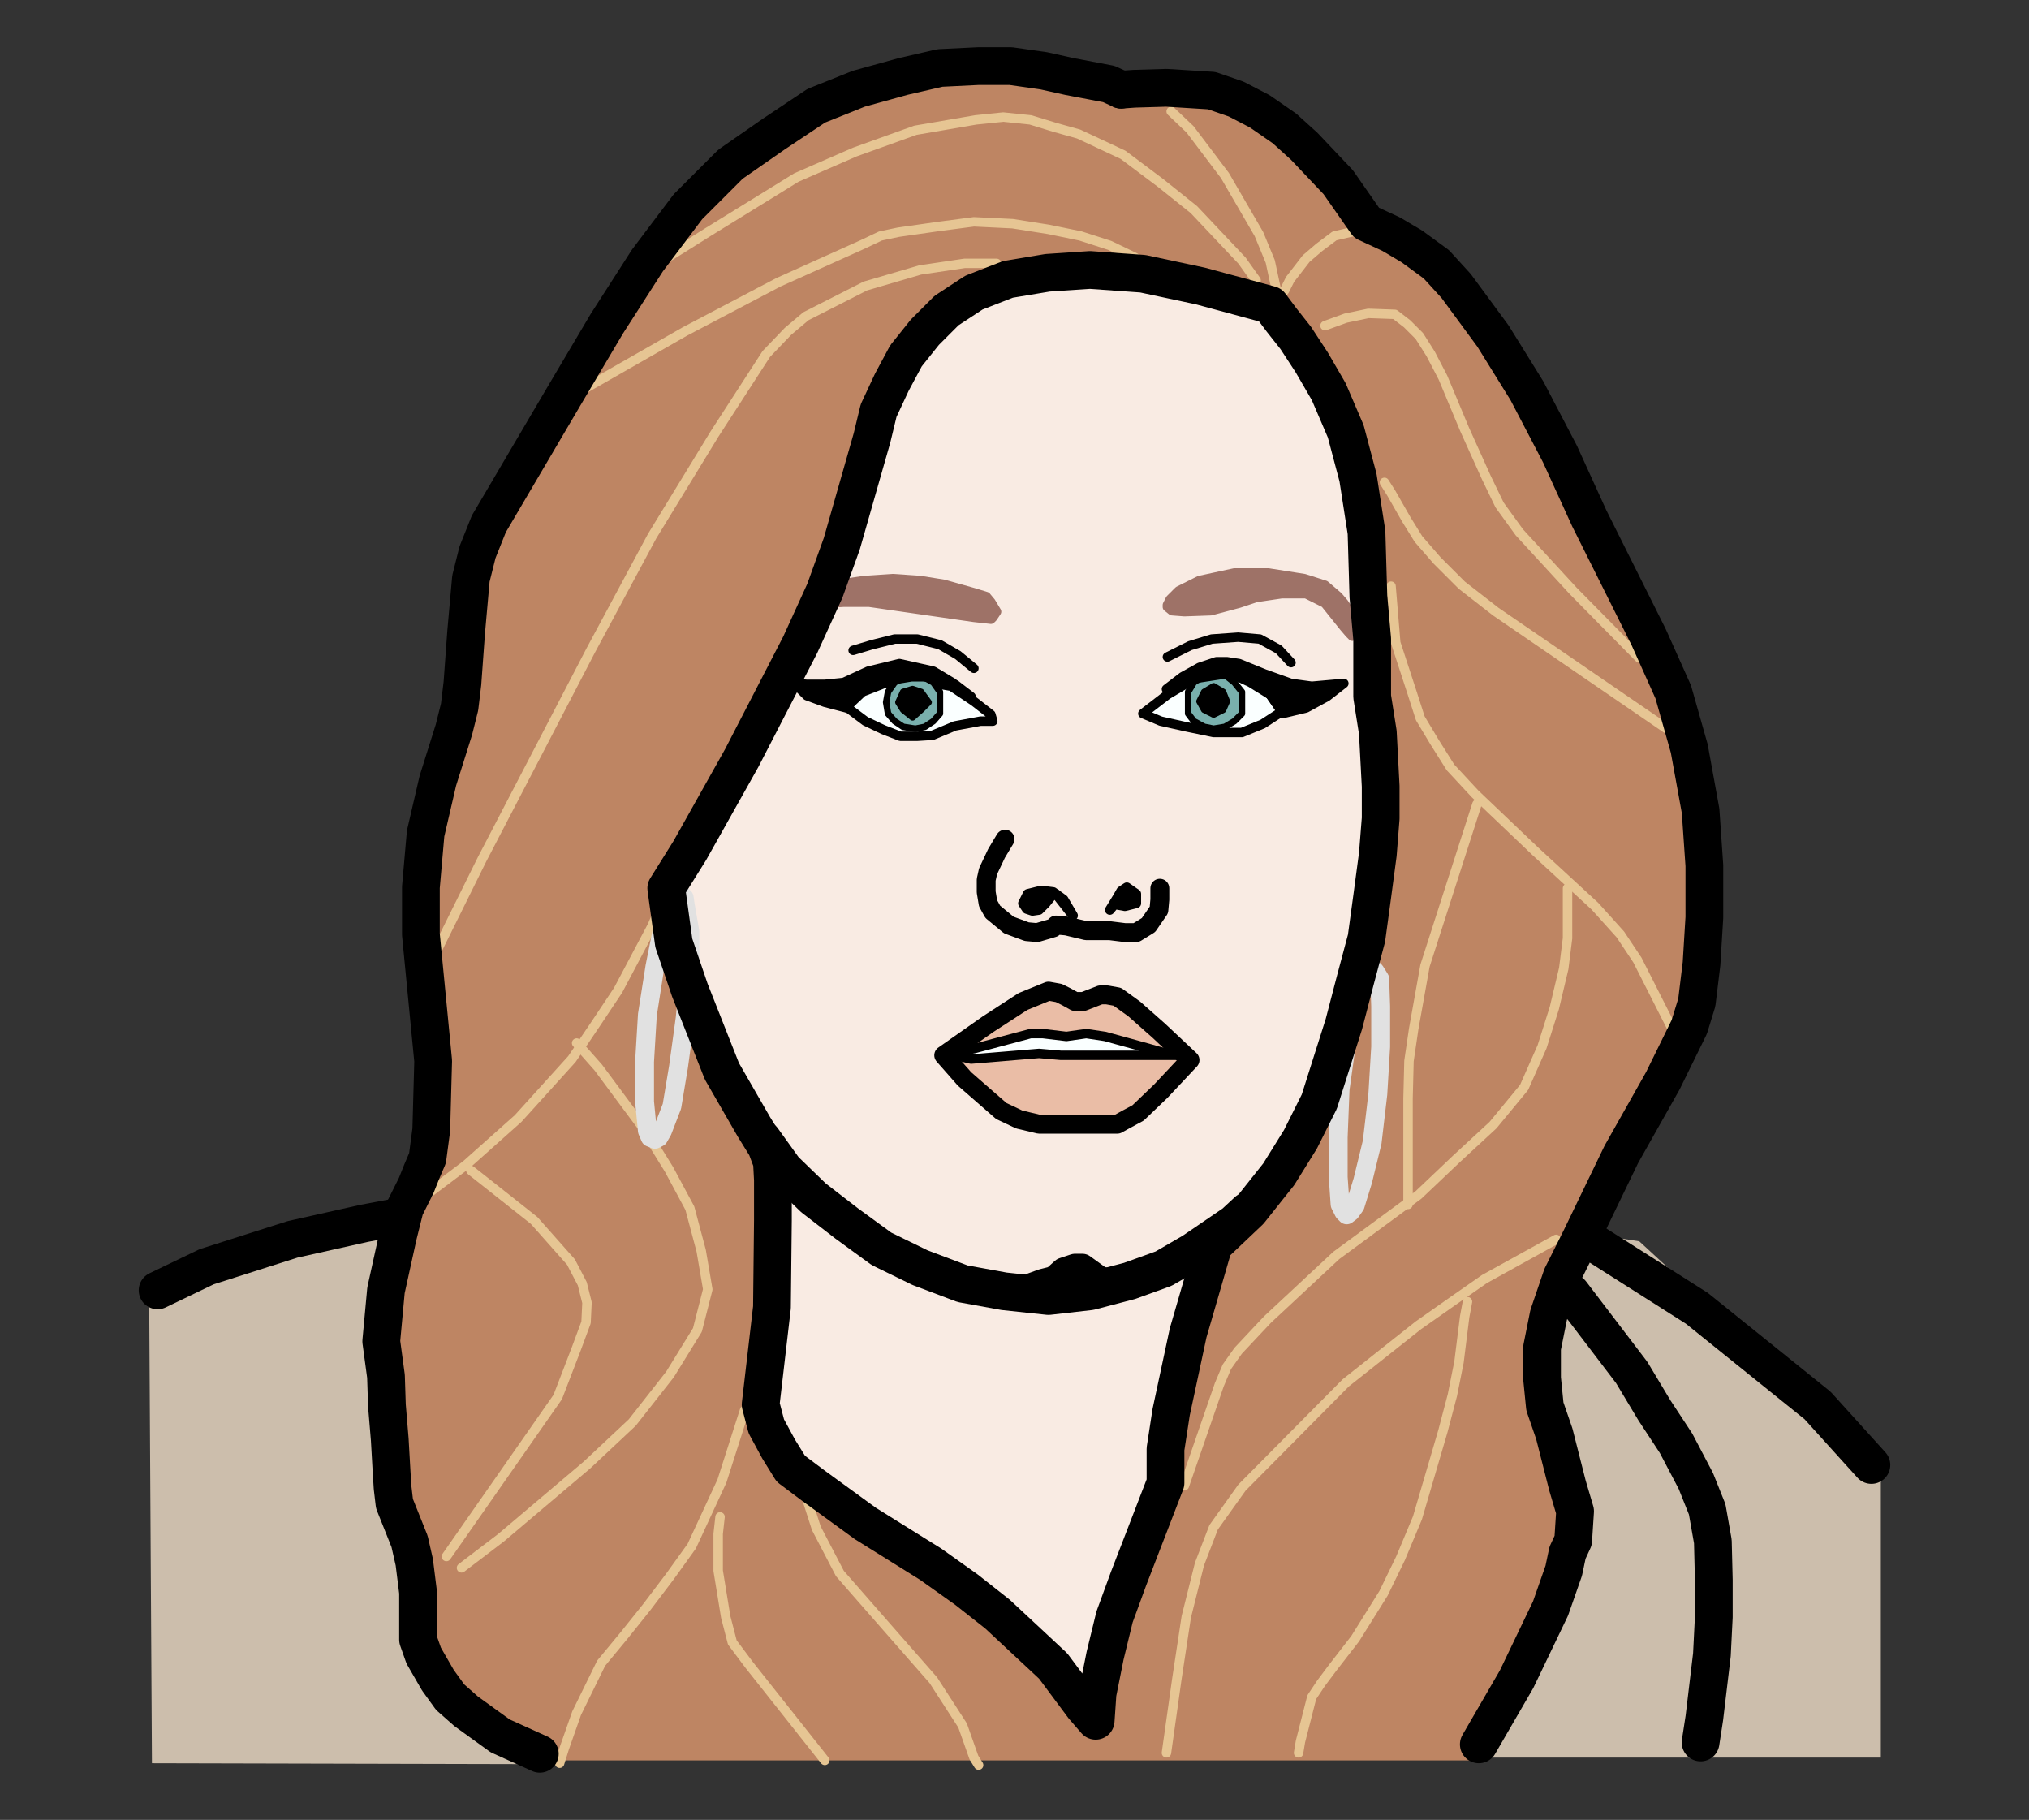 <?xml version="1.0" encoding="utf-8"?>
<!-- Generator: Adobe Illustrator 28.5.0, SVG Export Plug-In . SVG Version: 9.03 Build 54727)  -->
<svg version="1.1" baseProfile="tiny" id="Layer_1" xmlns="http://www.w3.org/2000/svg" xmlns:xlink="http://www.w3.org/1999/xlink"
	 x="0px" y="0px" viewBox="0 0 215 192.8" overflow="visible" xml:space="preserve">
<rect x="0" y="0" width="215" height="192.8" fill="#333333" stroke="none"/>
<polygon fill-rule="evenodd" fill="#CCBEAC" points="199.3,155.1 199.3,186.2 156.7,186.2 159.1,129.3 173.7,131.5 "/>
<polyline fill="none" stroke="#000000" stroke-width="4" stroke-linecap="round" stroke-linejoin="round" stroke-miterlimit="10" points="
	168.3,131.3 179.8,138.6 192.6,148.9 198.3,155.2 "/>
<polygon fill-rule="evenodd" fill="#CCBEAC" points="36.7,128.9 15.8,136 16.1,186.8 57.4,186.9 43.1,160.2 43.7,126.9 "/>
<polyline fill="none" stroke="#000000" stroke-width="4" stroke-linecap="round" stroke-linejoin="round" stroke-miterlimit="10" points="
	41.8,129 38.6,129.6 31,131.3 21.9,134.2 16.7,136.7 "/>
<polygon fill-rule="evenodd" fill="#BE8563" points="118.8,9.5 117.5,9.3 115.7,8.6 113.3,8.1 110.6,7.5 108.9,7.2 107.5,7 105.6,7 
	103.7,7 101.6,7 99.6,7.2 97.6,7.6 95.7,8.1 93.3,8.6 91.4,9.4 89,10.2 87.8,10.6 86.7,11.2 84.3,12.5 82,14.2 79.6,15.7 77.4,17.6 
	75.2,19.8 72.9,21.9 70.9,24.7 68.6,27.6 66.5,30.8 64.3,34.4 59.8,41.9 55.9,48.7 53.7,52.3 51.8,55.5 51.2,57 50.6,58.5 
	50.2,59.9 49.9,61.5 49.6,62.8 49.4,64.3 49.4,66.9 49.4,69.7 49.4,71.1 49,72.4 49,73.7 48.7,74.9 48.4,76.1 48.1,77.4 47.3,80 
	46.4,82.7 45.7,85.4 45.3,88.3 44.9,91.1 44.6,94 44.6,96.6 44.6,99.3 44.9,102 45.3,105.2 45.7,108.8 45.9,112.4 46.1,116.1 
	45.9,117.9 45.9,119.7 45.5,121.3 45.3,122.8 44.7,124.1 44.1,125.6 43.5,126.6 42.9,128 42.4,129.5 42.2,130.8 41.3,133.8 
	40.9,136.7 40.6,139.4 40.4,142.1 40.4,144.2 40.9,145.8 41,147.1 41,148 41,148.9 41,150.7 41.3,152.5 41.5,156 41.6,157.6 
	42.2,159.3 42.8,161.4 43.4,163.3 43.9,165.5 44.3,168.7 44.6,170.4 44.6,171.7 44.3,172.7 44.3,173.7 44.6,174.5 44.9,175.6 
	45.5,176.7 46.4,178 47,178.9 47.7,179.8 49.4,181.3 50.2,182 51.1,182.7 53,183.9 54.7,185 56,185.7 57.3,186.5 156.1,186.5 
	157.3,184.1 159.1,181.3 160.7,177.9 162.5,174.1 164.3,170.4 165.1,168.5 165.7,166.4 166.1,164.5 166.7,163.2 166.9,161.8 
	166.9,160.1 166.7,158.8 166.1,157.4 166.1,156 165.5,154.7 164.7,151.9 163.7,149 163.5,147.6 163.4,146 163.1,144.5 163.4,142.8 
	163.5,141.2 163.7,140.1 164.1,139.3 164.7,137.3 165.5,135.2 167.5,131.2 169.6,126.6 171.8,122.3 176.2,114.5 178,111.1 
	178.6,109.8 179.2,108.8 179.7,107.6 179.8,106.2 180.2,104.5 180.3,102.1 180.6,99.9 180.6,97.4 180.6,94.7 180.6,91.7 180.6,88.8 
	180.2,85.9 179.8,82.7 179.4,81 179,79.5 178.2,76.4 177.3,73.3 176.7,72 176.1,70.3 175.4,68.9 174.7,67.5 173,64.5 171.7,61.5 
	168.4,54.9 165.3,48.1 163.5,44.9 161.8,41.4 160.3,38.6 158.2,35.6 157.3,34.3 156.1,32.6 155.2,31.6 154.3,30.3 153.1,29.2 
	152.2,28 151,27 149.8,26.2 148.6,25.3 147.4,24.8 146,24.3 144.8,23.6 143.9,22.4 143,21.1 141.8,19.3 140,17.4 138.2,15.5 
	137.3,14.4 136.1,13.6 134.9,12.5 133.5,11.8 132.2,11.2 131.2,10.5 129.8,10.1 128.4,9.6 126.1,9.4 123.7,9.3 121.7,9.3 120.2,9.4 
	"/>
<polygon fill-rule="evenodd" fill="#F9EBE3" points="134.6,32.3 134.7,32.8 135.8,33.9 137.3,35.8 139,38.4 140,40 140.8,41.8 
	141.8,43.8 142.6,45.7 143,46.9 143.3,48.2 143.9,50.6 144.3,53.5 144.8,56.4 145,60.2 145,63.2 145.4,67.7 145.4,71.2 145.4,72.5 
	145.4,73.8 145.7,75.6 146,77.6 146.3,80.3 146.3,83.3 146.3,86.8 146,90.5 145.5,95 144.8,99.4 143.6,103.9 142.4,108.5 
	141.4,112.5 140.4,114.6 139.8,116.7 138.8,118.8 137.8,120.7 136.7,122.7 136.1,123.5 135.5,124.4 134,126.3 132.4,128.3 
	130.7,130 128.6,131.9 127.8,134.6 125.9,141.2 124.9,145.4 124.7,147.4 124.1,149.6 123.5,153.5 123.5,155.3 123.5,157.1 
	122.3,160.1 121.1,163.2 119.6,167.2 118.1,171.3 117.1,175.4 116.7,177.7 116.3,179.6 116.1,180.9 116.1,182.3 116,182 
	115.1,180.8 113.5,178.9 111.6,176.5 110.1,175.2 108.8,173.9 105.7,171.3 104.4,169.7 102.4,168.4 100.8,167 98.6,165.8 
	95.1,163.6 91.7,161.4 88.8,159.5 86.2,157.4 84.1,155.6 83.1,154.5 82.5,153.5 81.8,152.3 81.2,151.1 81,149.8 80.6,148.8 
	81,145.6 81.2,142.4 81.8,138.5 81.9,133.8 82,129.3 81.9,127.4 81.9,125.3 81.8,123.1 81.2,121.5 80,119.4 78.6,116.8 76.5,113.5 
	75,109.5 73.9,107.3 73.1,104.9 72.4,102.4 71.8,99.9 71.2,97 70.6,94.1 73.1,90.2 78.7,80.3 81.8,74.4 84.9,68.3 87.6,62.6 
	88.4,59.9 89.2,57.6 90,55 90.6,52.4 91.4,49.4 92.4,46.4 93.1,43.5 93.9,42 94.5,40.5 95.3,39.2 95.7,38.4 96,37.7 97,36.4 
	98,35.2 99.2,34.1 99.8,33.5 100.3,32.9 102,32 103.2,31 105,30.3 106.8,29.6 108.6,29.2 111,28.9 113.1,28.6 115.5,28.6 
	118.1,28.6 121.1,29 124.1,29.6 127.5,30.3 131,31.3 "/>
<polyline fill="none" stroke="#000000" stroke-width="4" stroke-linecap="round" stroke-linejoin="round" stroke-miterlimit="10" points="
	132.2,128.3 130.8,129.6 126.4,132.6 123.3,134.4 119.7,135.7 115.5,136.8 111.1,137.3 106.4,136.8 102,136 97.5,134.3 93.4,132.3 
	89.7,129.6 86.2,126.9 83.1,123.9 80.8,120.7 "/>
<polyline fill="none" stroke="#000000" stroke-width="2.75" stroke-linecap="round" stroke-linejoin="round" stroke-miterlimit="10" points="
	109.4,136.2 110.5,135.8 111.7,135.5 112.7,134.6 113.9,134.2 114.7,134.2 116.5,135.5 117.6,135.8 118.7,135.5 119.7,135.1 "/>
<polygon fill-rule="evenodd" fill="#EABDA6" points="100,111.8 101.4,111 104.9,108.5 106.8,107 108.4,106.1 109.9,105.2 110.5,105 
	111.1,105 111.7,105 112.2,105.2 113,105.6 113.3,105.8 113.9,106.1 114.3,106.1 114.8,106.1 116.6,105.4 117.3,105.4 118.4,105.6 
	119.2,106.2 120.3,106.9 122.9,109.2 126.1,112.3 125.3,113.3 124.7,114.3 123.5,115.6 122.1,116.7 120.6,117.9 119.9,118.4 
	119.3,118.6 118.7,118.8 118.4,119.1 115.7,118.8 114.7,118.8 113.9,119.1 112.4,119.1 111.6,119.2 110.1,119.1 109.2,119.1 
	108,118.6 106.9,118.2 106.1,117.9 105.2,117.1 104.4,116.1 102.2,114.3 "/>
<polyline fill="none" stroke="#000000" stroke-width="2" stroke-linecap="round" stroke-linejoin="round" stroke-miterlimit="10" points="
	100,111.8 104.7,108.5 108.4,106.1 111.1,105 112.2,105.2 113,105.6 113.9,106.1 114.8,106.1 116.6,105.4 117.3,105.4 118.4,105.6 
	120.2,106.9 122.8,109.2 126.1,112.3 123,115.6 120.6,117.9 119.3,118.6 118.4,119.1 113.9,119.1 110.1,119.1 108,118.6 
	106.1,117.7 102.2,114.3 100,111.8 "/>
<polygon fill-rule="evenodd" fill="#FAFFFF" points="100.3,111.7 103.2,111.1 105.6,110.5 107.7,109.9 108.4,109.8 109.2,109.5 
	110.5,109.5 111.7,109.8 113,109.8 114.1,109.8 115.1,109.5 116,109.5 117.1,109.8 121.1,111 123.6,111.7 124.8,111.8 125.9,111.9 
	124,111.9 122.1,111.9 119.7,111.8 116.6,111.8 114.3,111.8 113.2,111.8 112.4,111.8 111.6,111.7 110.1,111.7 108.4,111.8 
	106.3,111.8 104.5,111.9 102.9,112.3 102,111.9 101.2,111.8 "/>
<polyline fill="none" stroke="#000000" stroke-linecap="round" stroke-linejoin="round" stroke-miterlimit="10" points="
	100.3,111.6 103.2,111.1 107.7,109.9 109.2,109.5 110.5,109.5 113,109.8 115.1,109.5 117.1,109.8 121.1,110.9 123.6,111.6 
	125.9,111.8 119.7,111.8 114.3,111.8 112.4,111.8 110.1,111.6 102.9,112.2 101.2,111.8 100.3,111.6 "/>
<polyline fill="none" stroke="#000000" stroke-width="2" stroke-linecap="round" stroke-linejoin="round" stroke-miterlimit="10" points="
	106.5,88.9 105.6,90.4 104.7,92.3 104.5,93.2 104.5,94.5 104.7,95.7 105.2,96.6 106.9,98 108.8,98.7 109.9,98.8 111.6,98.3 
	111.9,98 113,98.1 115.1,98.6 116.6,98.6 117.6,98.6 119.2,98.8 120.4,98.8 121.7,98 122.8,96.4 122.9,95.3 122.9,94.1 "/>
<polygon fill-rule="evenodd" points="113.7,97 113.3,96.5 113.1,96 112.7,95.3 112.4,94.7 111.9,94.7 111.6,94.5 111,94.4 
	110.4,94.4 110.1,94.4 109.4,94.5 109.2,94.7 108.9,94.7 108.8,95.1 108.4,95.2 108.4,95.3 108.4,95.7 108.4,96 108.8,96.4 
	109.2,96.5 109.4,96.5 109.6,96.5 110.1,96.4 110.8,95.8 111.6,94.7 111.9,94.7 "/>
<polyline fill="none" stroke="#000000" stroke-width="1.031" stroke-linecap="round" stroke-linejoin="round" stroke-miterlimit="10" points="
	113.7,97 112.7,95.3 111.6,94.5 110.8,94.4 110.1,94.4 108.9,94.7 108.4,95.7 108.8,96.3 109.4,96.5 110.1,96.4 110.8,95.7 
	111.6,94.7 111.9,94.7 113.7,97 "/>
<polygon fill-rule="evenodd" points="117.6,96.4 118.4,95.2 118.7,94.7 118.8,94.5 119.3,94 119.6,94 119.9,94.4 120,94.5 
	120.4,94.7 120.4,95.2 120.4,95.7 120.3,95.8 120,95.8 119.3,96 118.1,95.8 "/>
<polyline fill="none" stroke="#000000" stroke-width="1.031" stroke-linecap="round" stroke-linejoin="round" stroke-miterlimit="10" points="
	117.6,96.4 118.4,95.1 118.8,94.4 119.4,94 120.4,94.7 120.4,95.7 119.2,96 118.1,95.8 117.6,96.4 "/>
<polygon fill-rule="evenodd" fill="#FAFFFF" points="121.1,75.6 121.7,74.9 123.7,73.6 124.8,72.7 126.4,72.3 127.8,71.7 
	129.6,71.4 130.4,71.7 131.3,71.7 131.9,71.8 132.6,72.3 133.4,72.7 134.6,73.6 135.2,74.3 135.5,74.9 135.8,75.4 135.2,76 
	134.6,76.4 133.8,76.7 132.8,77.3 131.6,77.6 130.2,77.9 129.5,77.9 128.6,77.6 127.1,77.4 125.7,77 124.2,76.7 123.5,76.4 
	121.6,75.7 "/>
<polyline fill="none" stroke="#000000" stroke-linecap="round" stroke-linejoin="round" stroke-miterlimit="10" points="121.1,75.6 
	123.7,73.6 126.4,72 129.6,71.4 131.2,71.7 132.5,72.3 134.6,73.6 135.5,74.9 135.8,75.4 133.8,76.7 131.6,77.6 128.6,77.6 
	125.7,77 123,76.4 121.1,75.6 "/>
<polygon fill-rule="evenodd" fill="#FAFFFF" points="89.7,74.9 90.3,74.4 90.6,73.9 91.4,73.3 92.4,72.7 93,72.7 93.7,72.4 
	94.6,72.3 95.3,72.3 96.4,72 97.2,72 98,72.3 99,72.4 100.8,73 101.5,73.1 102.1,73.6 103.2,74.3 104.1,75.1 105,75.8 105.2,76.4 
	103.9,76.4 102.7,76.6 102,76.7 101.2,77 100.1,77.4 98.8,77.9 97.2,78 96.5,78 95.4,78 95.2,77.9 94.6,77.9 93.6,77.4 91.7,76.4 
	90.3,75.2 "/>
<polyline fill="none" stroke="#000000" stroke-linecap="round" stroke-linejoin="round" stroke-miterlimit="10" points="89.7,74.9 
	91.4,73.3 93.7,72.4 97.2,72 99,72.4 100.8,72.7 103.2,74.3 105,75.7 105.2,76.4 103.9,76.4 101.2,76.9 98.8,77.9 97.2,78 95.4,78 
	93.6,77.3 91.7,76.4 89.7,74.9 "/>
<polyline fill="none" stroke="#000000" stroke-linecap="round" stroke-linejoin="round" stroke-miterlimit="10" points="123.7,69.6 
	126.1,68.4 128.4,67.7 131.2,67.5 133.5,67.7 135.5,68.8 136.8,70.2 "/>
<polyline fill="none" stroke="#000000" stroke-linecap="round" stroke-linejoin="round" stroke-miterlimit="10" points="90.4,68.9 
	92.4,68.3 94.8,67.7 97.2,67.7 99.6,68.3 101.5,69.4 103.2,70.8 "/>
<polygon fill-rule="evenodd" fill="#9E7267" points="123.7,64.1 124.2,63.8 124.3,63.2 124.8,62.9 125.1,62.6 125.9,62 127.1,61.5 
	128,61.3 128.6,61.1 129.8,60.8 130.8,60.7 132.6,60.7 134.6,60.7 135.5,60.7 136.4,60.8 138.2,61.3 139.4,61.7 140.4,62 
	140.8,62.6 141.8,63.2 142.4,63.9 143,64.8 143.1,65.4 143.3,66 143.6,66.4 143.8,67.1 143.6,67.4 143.3,67.4 143.1,67.4 143,67.4 
	143,66.9 142.6,66.4 141.8,65.1 141.2,64.7 140.4,63.9 139.5,63.3 138.4,62.9 137.3,62.8 136.4,62.8 135.8,62.9 134.3,63.2 
	133.1,63.3 131.3,63.9 130,64.3 129.2,64.5 128.3,64.7 126.9,64.8 125.5,64.8 124.8,64.8 124.2,64.7 124,64.5 123.7,64.3 "/>
<polyline fill="none" stroke="#9E7267" stroke-linecap="round" stroke-linejoin="round" stroke-miterlimit="10" points="123.7,64.1 
	124,63.5 124.9,62.6 127.1,61.5 130.8,60.7 134.4,60.7 138.2,61.3 140.4,62 141.8,63.2 142.4,63.9 143,64.8 143.8,67.1 143.3,67.4 
	143,67.1 142.4,66.4 140.4,63.9 138.4,62.9 135.8,62.9 133.1,63.3 131.3,63.9 128.3,64.7 125.5,64.8 124.2,64.7 123.7,64.3 
	123.7,64.1 "/>
<polygon fill-rule="evenodd" fill="#9E7267" points="104.5,63.3 103.2,62.8 102,62.5 100,61.9 97.5,61.5 96,61.5 94.8,61.5 
	91.6,61.5 89.8,61.9 88.2,62 86.9,64.3 87.1,64.1 87.6,63.9 88.4,63.8 89.4,63.8 90.4,63.8 92.1,63.9 95.7,64.3 98.8,64.7 
	103.2,65.4 104.1,65.6 105,65.6 105.1,65.6 105.2,65.4 105.6,64.8 105.6,64.7 105.2,64.3 105,63.8 "/>
<polyline fill="none" stroke="#9E7267" stroke-linecap="round" stroke-linejoin="round" stroke-miterlimit="10" points="104.5,63.2 
	103.2,62.8 100,61.9 97.5,61.5 94.6,61.3 91.6,61.5 88.2,62 86.9,64.3 87.6,63.9 89.4,63.8 92.1,63.8 103.2,65.4 105,65.6 
	105.2,65.4 105.6,64.8 105,63.8 104.5,63.2 "/>
<polygon fill-rule="evenodd" fill="#79B0AD" points="93.9,74.4 94,73.8 94.1,73.3 94.5,72.7 94.8,72.3 95.2,72 95.7,71.8 96.4,71.5 
	97,71.4 97.3,71.5 97.9,71.8 98.5,72 98.9,72.3 99.4,72.7 99.6,73.3 99.6,73.8 99.8,74.4 99.6,75 99.6,75.6 99.4,76.1 98.9,76.4 
	98.5,76.9 97.9,77 97.3,77.2 97,77.4 96.4,77.2 95.7,77 95.2,76.9 94.8,76.4 94.5,76.1 94.1,75.6 94,75 "/>
<polyline fill="none" stroke="#000000" stroke-width="0.688" stroke-linecap="round" stroke-linejoin="round" stroke-miterlimit="10" points="
	93.9,74.4 94.1,73.3 94.8,72.3 95.7,71.8 97,71.4 98,71.8 98.9,72.3 99.6,73.3 99.6,74.4 99.6,75.6 98.9,76.4 98,77 97,77.2 
	95.7,77 94.8,76.4 94.1,75.6 93.9,74.4 "/>
<polygon fill-rule="evenodd" fill="#79B0AD" points="125.9,74.4 125.9,73.8 125.9,73.3 126.4,72.7 126.6,72.3 127.1,72 127.6,71.8 
	128.3,71.5 128.9,71.4 129.5,71.5 130,71.8 130.2,72 131,72.3 131,72.7 131.6,73.3 131.6,73.8 131.6,74.4 131.6,75 131.6,75.6 
	131,76.1 131,76.4 130.2,76.9 130,77 129.5,77.2 128.9,77.4 128.3,77.2 127.6,77 127.1,76.9 126.6,76.4 126.4,76.1 125.9,75.6 
	125.9,75 "/>
<polyline fill="none" stroke="#000000" stroke-width="0.688" stroke-linecap="round" stroke-linejoin="round" stroke-miterlimit="10" points="
	125.9,74.4 125.9,73.3 126.5,72.3 127.6,71.5 128.6,71.4 129.8,71.5 130.8,72.3 131.6,73.3 131.6,74.4 131.6,75.6 130.8,76.4 
	129.8,77 128.6,77.2 127.6,77 126.5,76.4 125.9,75.6 125.9,74.4 "/>
<polygon fill-rule="evenodd" points="95.2,74.4 95.3,73.8 95.7,73.6 96,73.1 96.4,73 96.7,73 97.2,73.1 97.6,73.6 98,73.8 
	98.4,74.3 98.4,74.4 98,75 97.6,75.6 97.2,75.7 97,76 96.7,76 96,75.7 95.7,75.6 95.3,75 95.2,74.9 "/>
<polyline fill="none" stroke="#000000" stroke-width="0.688" stroke-linecap="round" stroke-linejoin="round" stroke-miterlimit="10" points="
	95.2,74.4 95.7,73.3 96.7,73 97.6,73.3 98.4,74.4 97.6,75.2 96.7,76 95.7,75.2 95.2,74.4 "/>
<polygon fill-rule="evenodd" points="127.1,74.3 127.2,73.7 127.6,73.3 128.3,73 128.3,73 128.6,72.7 129.2,73 129.6,73.3 130,73.7 
	130,73.9 130.2,74.3 130,74.6 129.6,75.2 129.2,75.6 128.9,75.7 128.6,75.7 128.3,75.6 127.6,75.2 127.2,74.6 127.1,74.5 "/>
<polyline fill="none" stroke="#000000" stroke-width="0.688" stroke-linecap="round" stroke-linejoin="round" stroke-miterlimit="10" points="
	127.1,74.3 127.6,73.3 128.6,72.7 129.6,73.3 130,74.3 129.6,75.2 128.6,75.7 127.6,75.2 127.1,74.3 "/>
<polygon fill-rule="evenodd" points="123.7,73 124.2,72.5 125.3,71.7 126.3,71.1 127.1,70.7 128,70.3 128.6,70.1 129.2,70.1 
	129.5,70.1 130,70.1 131.3,70.3 132.6,70.8 134,71.4 135.5,72 136.8,72.4 138.2,72.7 138.8,72.7 139.4,72.7 141.8,72.5 142.4,72.5 
	141.8,73 141.4,73.3 140.6,73.8 139.8,74.4 138.4,75 137.4,75.2 135.9,75.6 135.5,74.9 135.2,74.3 134.6,73.6 133.5,72.7 
	132.6,72.3 132.2,71.8 131.3,71.7 129.8,71.4 128.6,71.7 127.2,71.8 126.1,72 125.3,72.4 124.2,72.7 "/>
<polyline fill="none" stroke="#000000" stroke-linecap="round" stroke-linejoin="round" stroke-miterlimit="10" points="123.6,73 
	125.3,71.7 127.1,70.7 128.9,70.1 130,70.1 131.3,70.3 134,71.4 136.8,72.4 139,72.7 142.4,72.4 140.6,73.8 138.4,75 135.9,75.6 
	135.5,74.9 134.6,73.6 132.6,72 129.8,71.4 127.2,71.8 125.1,72.3 123.6,73 "/>
<polygon fill-rule="evenodd" points="89.7,75 89,74.9 87.4,74.4 86.5,74.3 85.5,73.7 84.5,73.1 84.3,72.5 84.2,72.4 84.1,72.3 
	84.3,72.4 85.6,72.5 86.5,72.7 87.4,72.7 88.4,72.5 89,72.4 89.4,72.3 90.6,71.7 92,71.1 92.9,70.8 93.6,70.7 95.3,70.5 96,70.5 
	97,70.5 97.9,70.7 98.9,71.1 99.8,71.7 100.9,72.3 102.1,73 102.9,73.8 102.4,73.6 102,73.1 101.2,72.7 100.2,72.3 99,71.8 
	98.5,71.8 97.8,71.7 96.6,71.7 94.3,72 92.9,72.3 91.8,72.7 91.4,73.1 90.3,74.3 "/>
<polyline fill="none" stroke="#000000" stroke-linecap="round" stroke-linejoin="round" stroke-miterlimit="10" points="89.7,75 
	87.4,74.4 85.5,73.7 84.1,72.3 84.3,72.4 85.5,72.5 87.4,72.5 89.4,72.3 92,71.1 95.3,70.3 98.9,71.1 100.9,72.3 102.9,73.8 
	101.2,72.5 99,71.8 97.8,71.7 96.6,71.7 92.9,72.3 91.2,73.1 89.7,75 "/>
<polyline fill="none" stroke="#E6C593" stroke-linecap="round" stroke-linejoin="round" stroke-miterlimit="10" points="72.2,90.9 
	69.1,98.1 65.5,104.9 63.1,108.5 60.6,112.2 54.9,118.5 49.4,123.4 43.7,127.7 "/>
<polyline fill="none" stroke="#E6C593" stroke-linecap="round" stroke-linejoin="round" stroke-miterlimit="10" points="61.1,110.5 
	63.4,113.1 68.3,119.7 70.9,123.9 73.1,128 74.3,132.5 75,136.6 73.9,140.9 71,145.6 67,150.7 62.2,155.2 53.1,162.9 48.9,166.1 "/>
<polyline fill="none" stroke="#E6C593" stroke-linecap="round" stroke-linejoin="round" stroke-miterlimit="10" points="49.9,124 
	56.6,129.3 60.5,133.7 61.7,136 62.2,138 62.1,140.1 61.1,142.8 59.1,148 47.3,164.9 "/>
<polyline fill="none" stroke="#E6C593" stroke-linecap="round" stroke-linejoin="round" stroke-miterlimit="10" points="78.9,149.4 
	76.5,156.9 73.3,163.8 71,167 68.5,170.3 66.1,173.3 63.7,176.2 61.1,181.5 59.8,185.2 59.3,186.8 "/>
<polyline fill="none" stroke="#E6C593" stroke-linecap="round" stroke-linejoin="round" stroke-miterlimit="10" points="76.3,160.7 
	76.1,162.5 76.1,166.4 76.9,171.3 77.6,174 79.4,176.4 87.4,186.5 "/>
<polyline fill="none" stroke="#E6C593" stroke-linecap="round" stroke-linejoin="round" stroke-miterlimit="10" points="85.5,158 
	85.5,158.8 86.5,161.9 89,166.7 93.9,172.3 98.9,178 102,182.8 103.2,186.2 103.7,187 "/>
<polyline fill="none" stroke="#E6C593" stroke-linecap="round" stroke-linejoin="round" stroke-miterlimit="10" points="61.4,41.5 
	72.6,35.1 82.5,29.9 91.4,25.9 93.3,25 95.2,24.6 99.4,24 103.2,23.5 107.3,23.7 111.1,24.3 114.5,25 117.6,26 120.3,27.3 "/>
<polyline fill="none" stroke="#E6C593" stroke-linecap="round" stroke-linejoin="round" stroke-miterlimit="10" points="45.8,101.7 
	51.1,91 62.6,68.9 69.1,56.8 75.7,46 81.2,37.5 83.5,35.1 85.4,33.5 91.7,30.3 97.5,28.6 102.2,27.9 105.6,27.9 "/>
<polyline fill="none" stroke="#E6C593" stroke-linecap="round" stroke-linejoin="round" stroke-miterlimit="10" points="70.7,27.3 
	75,24.6 84.4,18.8 90.6,16.1 97,13.8 103.4,12.7 106.3,12.4 109.2,12.7 111.8,13.5 114.3,14.2 119,16.4 123,19.4 126.5,22.2 
	131.6,27.6 133.1,29.7 "/>
<polyline fill="none" stroke="#E6C593" stroke-linecap="round" stroke-linejoin="round" stroke-miterlimit="10" points="124.1,11.8 
	126.1,13.7 129.8,18.6 133.4,24.8 134.6,27.7 135.2,30.5 "/>
<polyline fill="none" stroke="#E6C593" stroke-linecap="round" stroke-linejoin="round" stroke-miterlimit="10" points="136.1,30.8 
	136.7,29.6 138.4,27.4 139.8,26.2 141.4,25 143.1,24.6 145,24.3 "/>
<polyline fill="none" stroke="#E6C593" stroke-linecap="round" stroke-linejoin="round" stroke-miterlimit="10" points="140.4,34.5 
	142.6,33.7 145,33.2 147.8,33.3 149.1,34.3 150.4,35.6 151.6,37.5 152.9,40 155.2,45.5 157.5,50.6 158.9,53.5 161,56.4 166.7,62.6 
	173.7,69.7 "/>
<polyline fill="none" stroke="#E6C593" stroke-linecap="round" stroke-linejoin="round" stroke-miterlimit="10" points="146.7,51.1 
	147.4,52.2 149,55 150.3,57.1 152.3,59.4 154.9,62 158.5,64.8 176.6,77.2 "/>
<polyline fill="none" stroke="#E6C593" stroke-linecap="round" stroke-linejoin="round" stroke-miterlimit="10" points="147.4,62.1 
	147.9,68.1 149.6,73.3 150.5,76.1 152,78.6 153.7,81.3 156.3,84.1 162.7,90.2 169,96 171.7,99 173.5,101.7 177.4,109.4 "/>
<polyline fill="none" stroke="#E6C593" stroke-linecap="round" stroke-linejoin="round" stroke-miterlimit="10" points="166.1,94.1 
	166.1,96.6 166.1,99.4 165.7,102.6 164.7,106.8 163.4,110.9 161.5,115.2 158.2,119.2 154.3,122.8 150.3,126.6 141.6,133 
	134.3,139.8 131.2,143.1 130,144.8 129.2,146.7 125.5,157.4 "/>
<polyline fill="none" stroke="#E6C593" stroke-linecap="round" stroke-linejoin="round" stroke-miterlimit="10" points="
	164.9,131.3 157.3,135.5 154,137.8 150.3,140.4 142.6,146.5 131.6,157.6 128.6,161.8 127.1,165.7 125.7,171.3 124.7,177.9 
	123.6,185.7 "/>
<polyline fill="none" stroke="#E6C593" stroke-linecap="round" stroke-linejoin="round" stroke-miterlimit="10" points="
	155.5,137.9 155.2,139.5 154.6,144.3 153.9,147.8 152.9,151.6 150.2,160.8 148.4,165.1 146.6,168.8 143.6,173.6 141.2,176.7 
	140,178.3 139,179.8 137.8,184.5 137.6,185.7 "/>
<polyline fill="none" stroke="#E6C593" stroke-linecap="round" stroke-linejoin="round" stroke-miterlimit="10" points="
	149.2,127.6 149.2,116.4 149.3,112.4 149.8,109 151,102.3 156.5,85.2 "/>
<polyline fill="none" stroke="#000000" stroke-width="4" stroke-linecap="round" stroke-linejoin="round" stroke-miterlimit="10" points="
	166.5,137 172.9,145.4 175.3,149.4 177.6,152.9 179.7,156.9 180.9,159.9 181.5,163.3 181.6,167.4 181.6,171.3 181.4,175.3 
	180.6,182 180.2,184.6 "/>
<polyline fill="none" stroke="#E1E1E1" stroke-width="2" stroke-linecap="round" stroke-linejoin="round" stroke-miterlimit="10" points="
	68.6,107.5 69.4,102.4 70.2,98.4 71.2,95.7 71.8,95 72.1,94.7 72.5,95.1 72.6,95.8 73.1,98.7 73.1,102.9 72.6,107.9 71.9,113 
	71.2,117.2 70.2,119.8 69.8,120.5 69.4,120.7 68.9,120.5 68.6,119.8 68.3,116.7 68.3,112.5 68.6,107.5 "/>
<polyline fill="none" stroke="#E1E1E1" stroke-width="2" stroke-linecap="round" stroke-linejoin="round" stroke-miterlimit="10" points="
	142,115.4 142.7,110.4 143.8,106.2 144.4,103.6 145,102.9 145.5,102.7 145.7,102.9 146.2,103.7 146.3,106.6 146.3,110.9 146,115.9 
	145.4,121 144.4,125.1 143.6,127.7 143.1,128.4 142.7,128.7 142.4,128.4 142,127.6 141.8,124.7 141.8,120.5 142,115.4 "/>
<polyline fill="none" stroke="#000000" stroke-width="4" stroke-linecap="round" stroke-linejoin="round" stroke-miterlimit="10" points="
	156.7,184.8 160.7,177.9 164.3,170.4 165.7,166.4 166.1,164.5 166.7,163.2 166.9,160.1 166.1,157.4 164.7,151.9 163.7,149 
	163.4,146 163.4,142.8 164.1,139.3 165.5,135.2 167.5,131.2 171.8,122.3 176.2,114.5 179,108.8 179.8,106.2 180.3,102.1 180.6,97.2 
	180.6,91.7 180.2,85.9 179,79.3 177.3,73.3 174.7,67.5 168.4,54.9 165.3,48.1 161.8,41.4 158.2,35.6 154.3,30.3 152.2,28 
	149.6,26.1 147.4,24.8 144.8,23.6 141.8,19.3 138.2,15.5 136.1,13.6 133.5,11.8 131,10.5 128.4,9.6 123.6,9.3 120.2,9.4 118.8,9.5 
	"/>
<polyline fill="none" stroke="#000000" stroke-width="4" stroke-linecap="round" stroke-linejoin="round" stroke-miterlimit="10" points="
	118.8,9.5 117.5,8.9 113.3,8.1 110.6,7.5 107.1,7 103.7,7 99.6,7.2 95.7,8.1 91,9.4 86.5,11.2 82,14.2 77.4,17.4 72.9,21.9 
	68.6,27.6 64.3,34.3 59.8,41.9 51.8,55.5 50.6,58.5 49.9,61.3 49.4,66.9 49,72.4 48.7,74.9 48.1,77.3 46.4,82.7 45.1,88.3 44.6,94 
	44.6,99 45.9,112.4 45.7,119.7 45.3,122.7 44.7,124.1 44.1,125.6 42.9,128 42.2,130.8 40.9,136.7 40.4,142.1 40.9,145.8 41,148.9 
	41.3,152.5 41.5,156 41.6,157.6 41.8,159.3 43.4,163.3 43.9,165.5 44.3,168.7 44.3,173.7 44.9,175.4 46.4,178 47.7,179.8 
	49.4,181.3 53,183.9 57.2,185.8 "/>
<polyline fill="none" stroke="#000000" stroke-width="4" stroke-linecap="round" stroke-linejoin="round" stroke-miterlimit="10" points="
	134.6,32.3 135.8,33.9 137.3,35.8 139,38.4 140.8,41.5 142.6,45.7 143.9,50.6 144.8,56.4 145,63.2 145.4,67.7 145.4,70.9 
	145.4,73.8 146,77.6 146.3,83.3 146.3,86.7 146,90.5 145.4,95 144.8,99.4 143.6,103.9 142.4,108.5 139.8,116.7 137.8,120.7 
	135.5,124.4 132.4,128.3 128.6,131.9 125.9,141.2 124.1,149.6 123.5,153.5 123.5,157.1 119.6,167.2 118.1,171.3 117.1,175.4 
	116.3,179.4 116.1,182.3 114.8,180.8 111.6,176.5 105.7,171 102.4,168.4 98.6,165.7 91.7,161.4 86.2,157.4 83.8,155.6 82.5,153.5 
	81.2,151.1 80.6,148.8 81.8,138.5 81.9,129.3 81.9,125 81.8,123.1 81.2,121.5 79.9,119.4 76.5,113.5 73.1,104.9 71.4,99.9 
	70.6,94.1 73.1,90.1 78.6,80.3 84.8,68.3 87.4,62.6 89.2,57.6 92.4,46.4 93.1,43.5 94.5,40.5 96,37.7 98,35.2 100.3,32.9 103.2,31 
	106.8,29.6 111,28.9 115.5,28.6 121.1,29 127.2,30.3 134.6,32.3 134.6,32.3 "/>
</svg>
